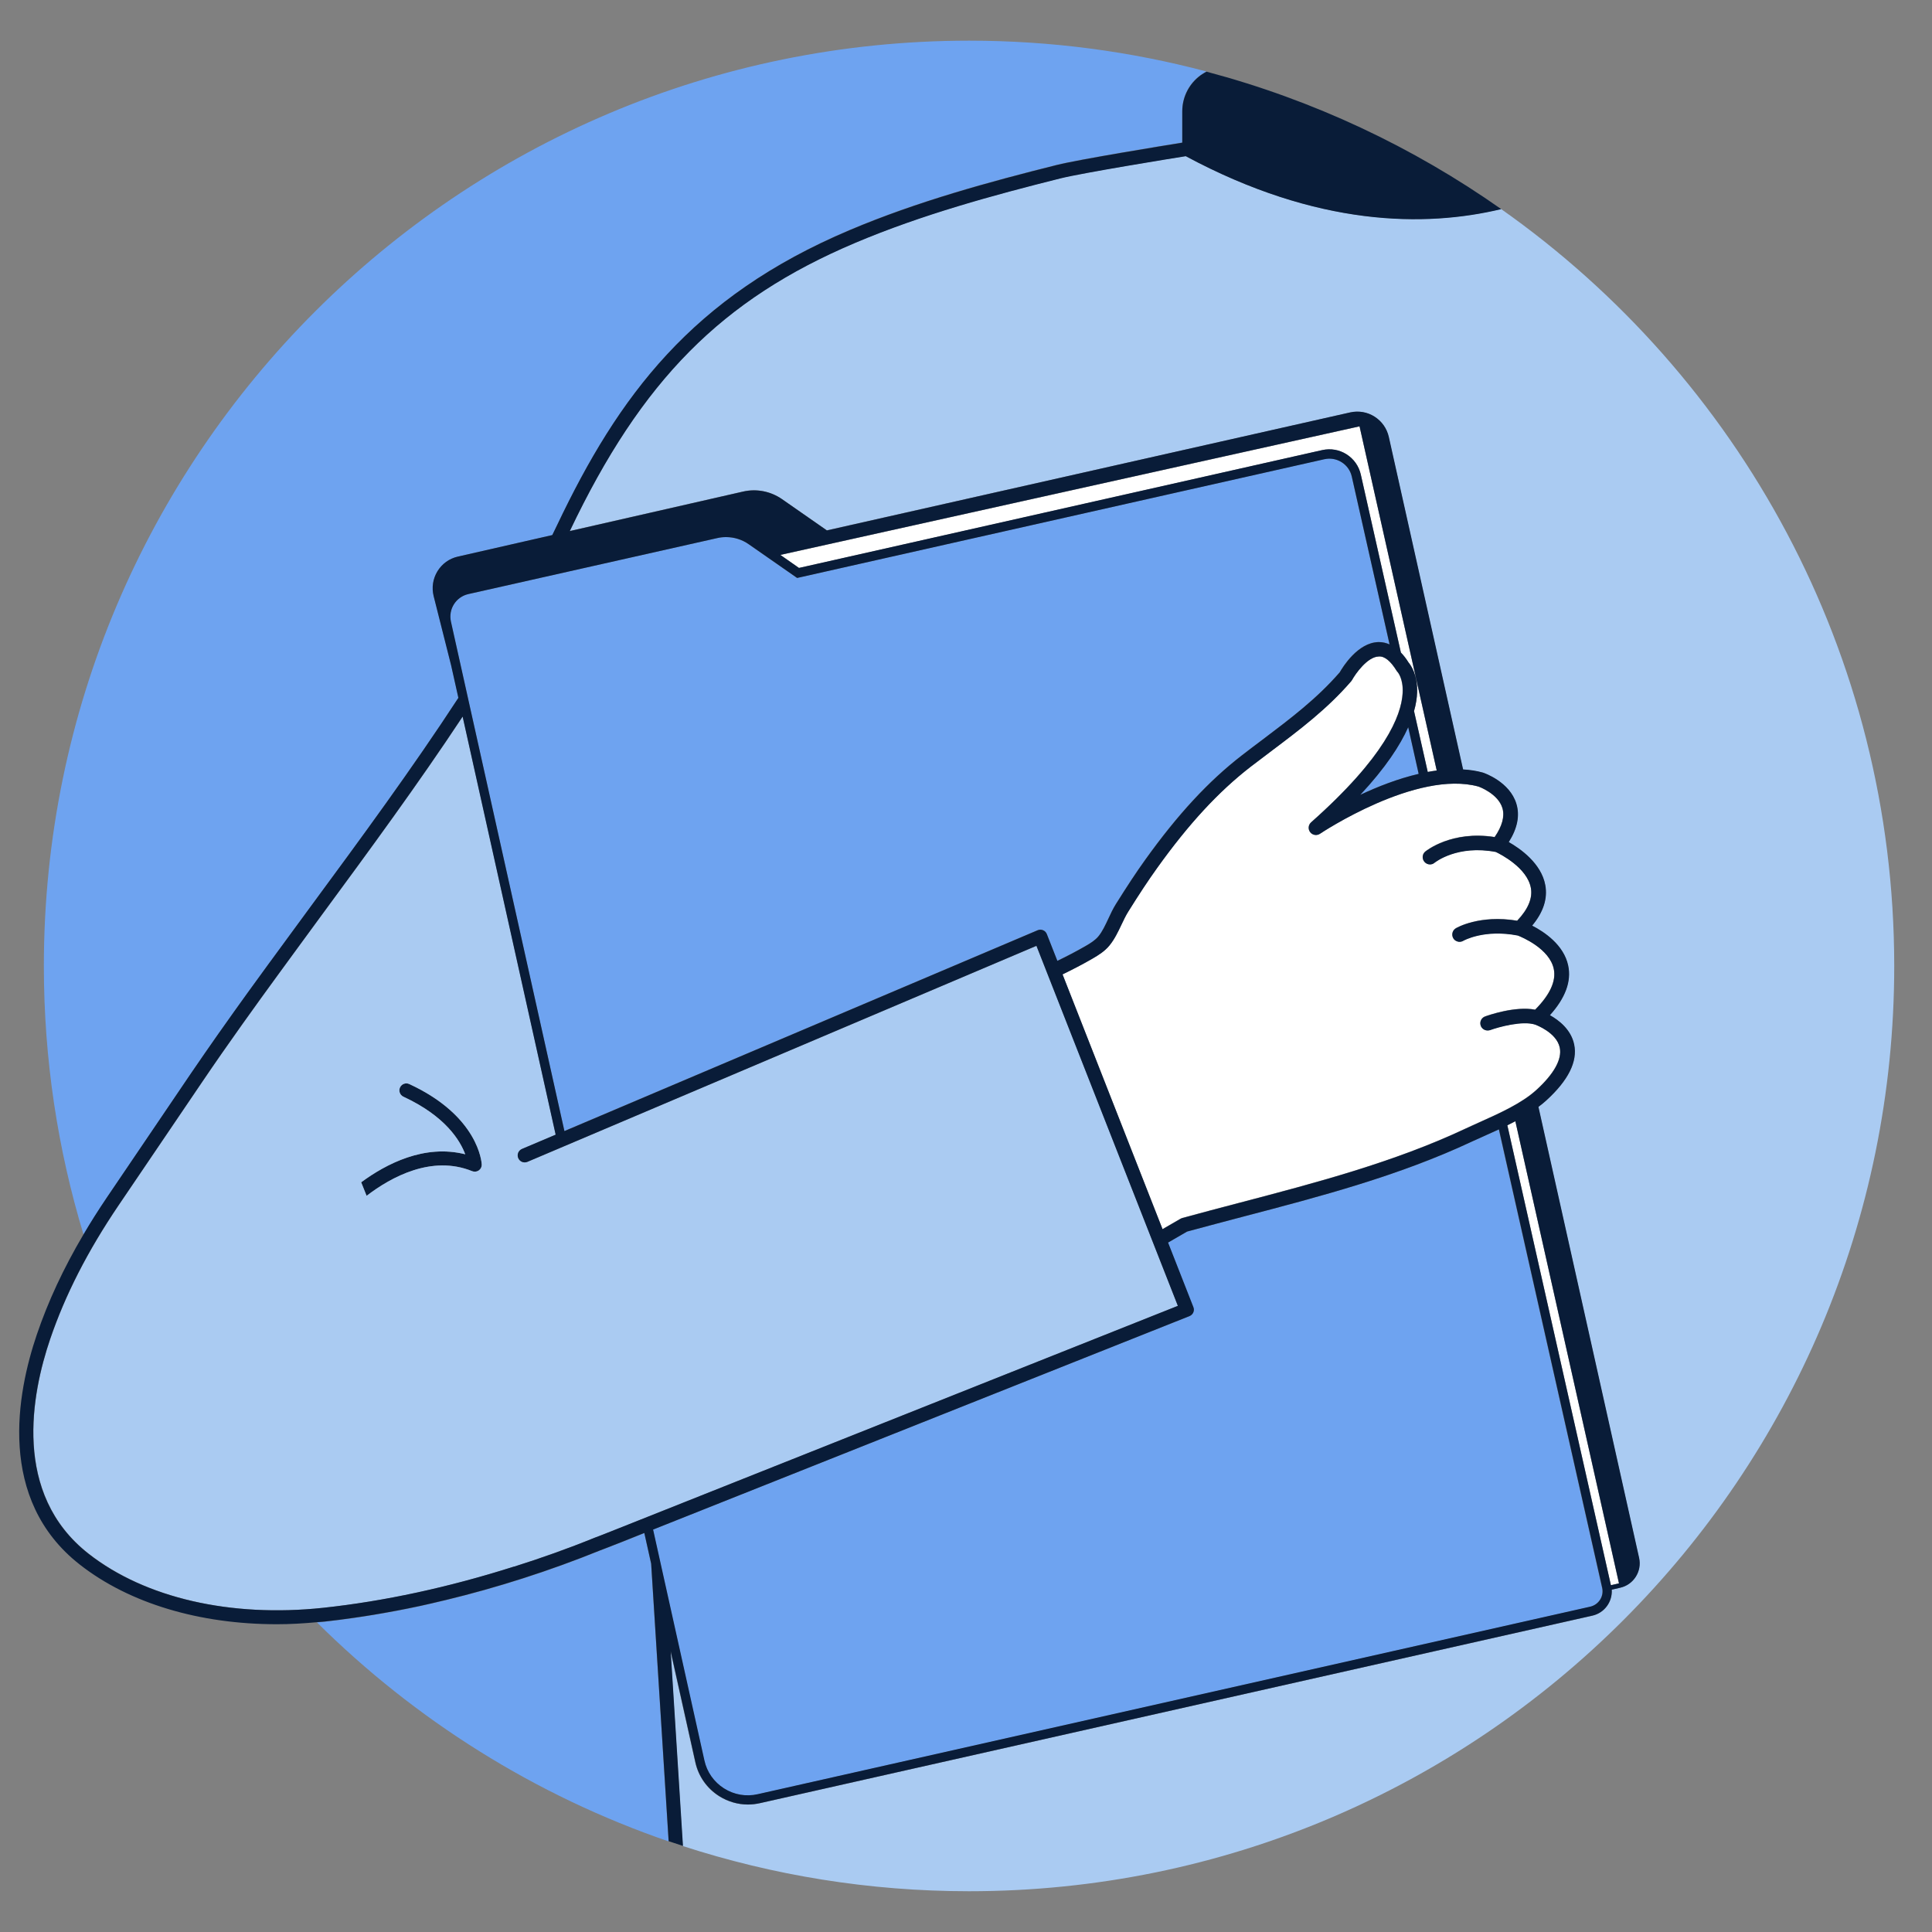<svg xmlns="http://www.w3.org/2000/svg" xmlns:xlink="http://www.w3.org/1999/xlink" id="Layer_1" x="0px" y="0px" viewBox="0 0 200 200" style="enable-background:new 0 0 200 200;" xml:space="preserve"><rect x="0" y="0" width="200" height="200" fill="#808080" stroke="none"/><style type="text/css">	.st0{fill:#6EA3F0;}	.st1{fill:#AACBF2;}	.st2{fill:#FFFFFF;}	.st3{fill:#091C38;}</style><g>	<path class="st0" d="M19.72,111.2c0.96-1.41,1.93-2.82,2.9-4.19c0.07-0.09,0.13-0.19,0.2-0.28c0.97-1.38,1.92-2.71,2.83-3.97  c0.13-0.19,0.27-0.37,0.4-0.55c0.67-0.92,1.3-1.8,1.89-2.6c0,0,0.01,0,0.01-0.01c1.41-1.94,2.83-3.87,4.23-5.77  c5.19-7.06,10.48-14.25,15.28-21.59l-0.75-3.36l-1.81-7.17c-0.22-0.88-0.09-1.79,0.39-2.57c0.47-0.77,1.22-1.31,2.11-1.52  l9.78-2.23c0.17-0.35,0.35-0.7,0.51-1.05C64.02,41.02,71.6,30.73,87.96,23.8c6.99-2.96,14.44-4.99,21.44-6.74  c2.33-0.58,11.05-2,12.98-2.31v-3.24c0-1.37,0.6-2.66,1.65-3.54c0.27-0.22,0.55-0.41,0.86-0.57c-7.84-2.08-16.08-3.19-24.57-3.19  C47.42,4.22,4.54,47.1,4.54,100c0,9.67,1.44,19.01,4.11,27.81c0.75-1.26,1.55-2.54,2.42-3.83L19.72,111.2z"></path>	<path class="st0" d="M66.7,158.71l-2.2,0.88c0,0,0,0,0,0c-0.55,0.22-1.17,0.46-1.87,0.73c-0.24,0.09-0.42,0.16-0.5,0.19  c-5.26,2.13-10.64,3.85-15.98,5.14c-0.13,0.03-0.26,0.06-0.39,0.09c-0.75,0.18-1.5,0.35-2.25,0.52c-0.79,0.17-1.58,0.33-2.37,0.48  c-0.46,0.09-0.91,0.17-1.37,0.25c-0.7,0.12-1.4,0.24-2.1,0.35c-0.34,0.05-0.67,0.1-1.01,0.15c-1.02,0.15-2.04,0.28-3.05,0.39  c-0.27,0.03-0.53,0.05-0.8,0.07c10.16,10.09,22.56,17.92,36.4,22.67c-1.01-16.02-1.54-24.37-1.81-28.73L66.7,158.71z"></path>	<path class="st1" d="M122.74,16.15c-1.6,0.26-10.69,1.73-12.98,2.3c-6.95,1.74-14.33,3.75-21.23,6.67  C74.7,30.98,66.41,39.35,58.98,54.96c0,0,0,0.01-0.01,0.01l17.95-4.09c1.39-0.32,2.85-0.03,4.02,0.78l4.65,3.24l54.17-12.2  c0.87-0.2,1.76-0.04,2.52,0.44c0.75,0.48,1.28,1.22,1.47,2.09l7.69,34.43c0.71,0.05,1.4,0.15,2.06,0.33  c0.15,0.05,2.77,0.97,3.46,3.23c0.37,1.22,0.1,2.55-0.79,3.96c1.21,0.69,3.37,2.21,3.78,4.45c0.25,1.4-0.2,2.81-1.36,4.2  c1.25,0.64,3.28,1.99,3.73,4.13c0.35,1.64-0.29,3.36-1.89,5.14c0.93,0.52,2.19,1.49,2.51,3.03c0.37,1.77-0.6,3.72-2.88,5.79  c-0.26,0.23-0.53,0.45-0.82,0.67l10.42,46.68c0.31,1.39-0.57,2.79-1.96,3.1l-0.87,0.2c0.08,1.25-0.75,2.4-2.01,2.69l-86.17,19.41  c-0.41,0.09-0.82,0.14-1.24,0.14c-1.05,0-2.07-0.3-2.98-0.87c-1.26-0.8-2.13-2.04-2.46-3.5l-2.56-11.5  c0.39,6.21,0.86,13.6,1.27,20.16c9.33,3.03,19.29,4.68,29.63,4.68c52.9,0,95.78-42.88,95.78-95.78c0-32.4-16.09-61.03-40.71-78.37  C147.5,23.53,136.34,23.47,122.74,16.15z"></path>	<path class="st2" d="M80.78,57.45l1.93,1.35l54.17-12.2c0.87-0.2,1.76-0.04,2.52,0.44c0.75,0.48,1.28,1.22,1.47,2.09l4.15,18.43  c0.28,0.29,0.54,0.63,0.8,1.04c0.24,0.28,0.94,1.27,0.88,3.09c-0.02,0.56-0.11,1.2-0.32,1.93l1.42,6.3  c0.31-0.06,0.62-0.11,0.93-0.15l-7.99-35.63L80.78,57.45z"></path>	<path class="st2" d="M156.87,116.07c-0.27,0.14-0.55,0.28-0.83,0.42l10.72,47.61l0.83-0.19L156.87,116.07z"></path>	<path class="st0" d="M165.84,164.38l-10.69-47.46c-0.46,0.21-0.91,0.42-1.35,0.61c-0.5,0.22-0.98,0.44-1.44,0.65  c-7.54,3.54-15.72,5.69-23.63,7.76c-1.96,0.51-3.91,1.03-5.86,1.56c-0.26,0.15-0.96,0.56-1.97,1.14l2.62,6.68  c0.15,0.37-0.04,0.79-0.4,0.93l-55.53,22.1l5.31,23.89c0.27,1.21,0.99,2.23,2.03,2.9c1.04,0.66,2.28,0.88,3.49,0.61l86.17-19.41  C165.48,166.13,166.04,165.26,165.84,164.38z"></path>	<path class="st0" d="M58.42,117.08l48.99-20.79c0.18-0.08,0.38-0.08,0.56,0c0.18,0.08,0.32,0.22,0.39,0.4l1.09,2.77  c0.98-0.48,1.95-0.98,2.91-1.53c0.52-0.3,1.01-0.6,1.34-1.01c0.41-0.5,0.71-1.15,1.03-1.83c0.24-0.5,0.48-1.03,0.78-1.51  c1.18-1.89,2.12-3.3,3.04-4.59c3.36-4.7,6.55-8.14,10.02-10.82c0.71-0.55,1.42-1.08,2.12-1.61c2.89-2.17,5.61-4.23,7.99-6.97  c0.31-0.55,1.87-3.08,4-3.13c0.02,0,0.05,0,0.07,0c0.38,0,0.74,0.08,1.09,0.24l-3.91-17.37c-0.14-0.62-0.51-1.15-1.05-1.49  c-0.54-0.34-1.18-0.45-1.79-0.31L82.51,59.83l-5.01-3.49c-0.69-0.48-1.52-0.74-2.35-0.74c-0.3,0-0.6,0.03-0.9,0.1l-25.78,5.8  c-1.28,0.29-2.08,1.56-1.8,2.84L58.42,117.08z"></path>	<path class="st0" d="M146.86,80.11l-1.09-4.83c-0.84,1.88-2.35,4.19-4.96,7C142.61,81.43,144.71,80.61,146.86,80.11z"></path>	<path class="st2" d="M153.06,81.43c-6.42-1.79-16.33,4.82-16.43,4.88c-0.33,0.22-0.77,0.15-1.01-0.16  c-0.24-0.31-0.2-0.76,0.09-1.02c7.61-6.75,9.36-11.01,9.48-13.39c0.08-1.5-0.5-2.16-0.53-2.18c-0.03-0.04-0.07-0.09-0.1-0.13  c-0.61-0.99-1.25-1.53-1.85-1.47c-1.18,0.03-2.42,1.81-2.76,2.43c-0.03,0.05-0.06,0.09-0.09,0.13c-2.5,2.89-5.3,5-8.28,7.24  c-0.7,0.53-1.4,1.06-2.11,1.6c-3.35,2.59-6.44,5.93-9.71,10.51c-0.91,1.27-1.83,2.66-2.99,4.52c-0.25,0.41-0.47,0.87-0.7,1.35  c-0.34,0.73-0.7,1.49-1.23,2.13c-0.49,0.6-1.13,1-1.75,1.36c-1.02,0.59-2.06,1.13-3.11,1.64l10.36,26.36  c1.12-0.64,1.82-1.05,1.85-1.07c0.06-0.03,0.12-0.06,0.18-0.08c1.98-0.54,3.97-1.07,5.97-1.59c7.85-2.06,15.96-4.18,23.37-7.67  c0.46-0.22,0.96-0.44,1.47-0.67c2.04-0.91,4.35-1.95,5.86-3.33c1.83-1.67,2.67-3.19,2.42-4.38c-0.33-1.59-2.51-2.38-2.55-2.39  c-1.33-0.44-3.82,0.26-4.66,0.57c-0.08,0.03-0.17,0.04-0.26,0.04c-0.31,0-0.59-0.19-0.71-0.49c-0.14-0.39,0.06-0.82,0.45-0.96  c0.33-0.12,3.12-1.1,5.18-0.7c1.54-1.55,2.19-2.97,1.93-4.22c-0.44-2.1-3.29-3.29-3.72-3.46c-3.52-0.69-5.64,0.53-5.66,0.55  c-0.12,0.07-0.25,0.1-0.38,0.1c-0.25,0-0.5-0.13-0.64-0.36c-0.21-0.35-0.1-0.81,0.25-1.03c0.1-0.06,2.47-1.43,6.36-0.79  c1.13-1.18,1.61-2.32,1.42-3.39c-0.38-2.1-3.15-3.5-3.63-3.73c-3.96-0.76-6.25,1.05-6.35,1.12c-0.14,0.11-0.31,0.17-0.47,0.17  c-0.22,0-0.43-0.09-0.58-0.28c-0.26-0.32-0.22-0.79,0.1-1.05c0.11-0.09,2.74-2.2,7.18-1.5c0.78-1.13,1.05-2.14,0.8-2.99  C155.07,82.15,153.08,81.44,153.06,81.43z"></path>	<path class="st3" d="M37.39,122.39l0.56,1.4c2.55-1.94,6.76-4.25,10.93-2.55c0.23,0.09,0.49,0.06,0.69-0.08  c0.2-0.14,0.32-0.38,0.3-0.62c-0.01-0.2-0.32-5-7.5-8.32c-0.36-0.17-0.79-0.01-0.96,0.35c-0.17,0.36-0.01,0.79,0.35,0.96  c4.36,2.02,5.87,4.54,6.4,5.96C43.93,118.42,39.96,120.49,37.39,122.39z"></path>	<path class="st1" d="M33.46,166.44c6.31-0.67,12.96-2.11,19.76-4.27c0.01,0,0.02,0,0.03,0c2.79-0.89,5.58-1.88,8.33-2.99  c0.09-0.04,0.27-0.11,0.53-0.2c0.76-0.29,1.39-0.54,1.95-0.77l0,0l57.88-23.03l-14.64-37.27l-52.69,22.36  c-0.37,0.16-0.79-0.02-0.95-0.38c-0.16-0.37,0.02-0.79,0.38-0.95l3.49-1.48l-9.63-43.28c-4.61,6.97-9.62,13.79-14.55,20.49  c-1.49,2.03-3,4.08-4.5,6.15l0,0c-2.28,3.13-5.18,7.14-7.92,11.19l-8.66,12.78c-3.2,4.73-5.52,9.26-7.07,13.83  c-1.92,5.64-3.95,16.02,3.99,22.22C15.03,165.42,23.88,167.46,33.46,166.44z M41.76,113.53c-0.36-0.17-0.52-0.6-0.35-0.96  c0.17-0.36,0.59-0.52,0.96-0.35c7.18,3.32,7.49,8.12,7.5,8.32c0.01,0.25-0.1,0.48-0.3,0.62c-0.2,0.14-0.46,0.17-0.69,0.08  c-4.18-1.7-8.39,0.6-10.93,2.55l-0.56-1.4c2.58-1.9,6.54-3.97,10.77-2.9C47.63,118.07,46.12,115.55,41.76,113.53z"></path>	<path class="st3" d="M32.8,167.93C32.8,167.94,32.81,167.94,32.8,167.93c0.27-0.02,0.54-0.04,0.81-0.07  c1.01-0.11,2.03-0.24,3.05-0.39c0.34-0.05,0.67-0.1,1.01-0.15c0.7-0.11,1.4-0.22,2.1-0.35c0.45-0.08,0.91-0.16,1.37-0.25  c0.79-0.15,1.57-0.31,2.37-0.48c0.75-0.16,1.5-0.34,2.25-0.52c0.13-0.03,0.26-0.06,0.39-0.09c5.33-1.29,10.72-3.01,15.98-5.14  c0.08-0.03,0.26-0.1,0.5-0.19c0.71-0.27,1.32-0.51,1.87-0.73c0,0,0,0,0,0l2.2-0.88l0.71,3.18c0.27,4.36,0.8,12.71,1.81,28.73  c0.49,0.17,0.98,0.33,1.48,0.49c-0.41-6.56-0.88-13.95-1.27-20.16l2.56,11.5c0.32,1.46,1.2,2.7,2.46,3.5  c0.91,0.57,1.93,0.87,2.98,0.87c0.41,0,0.83-0.05,1.24-0.14l86.17-19.41c1.26-0.28,2.09-1.44,2.01-2.69l0.87-0.2  c1.4-0.31,2.28-1.71,1.96-3.1l-10.42-46.68c0.29-0.21,0.56-0.43,0.82-0.67c2.28-2.08,3.25-4.03,2.88-5.79  c-0.32-1.54-1.58-2.51-2.51-3.03c1.6-1.78,2.24-3.5,1.89-5.14c-0.45-2.14-2.48-3.49-3.73-4.13c1.16-1.39,1.62-2.8,1.36-4.2  c-0.41-2.24-2.57-3.76-3.78-4.45c0.89-1.41,1.16-2.74,0.79-3.96c-0.68-2.27-3.3-3.18-3.46-3.23c-0.66-0.19-1.35-0.29-2.06-0.33  l-7.69-34.43c-0.2-0.87-0.72-1.61-1.47-2.09c-0.75-0.48-1.65-0.63-2.52-0.44L85.6,54.91l-4.65-3.24c-1.17-0.81-2.63-1.1-4.02-0.78  l-17.95,4.09c0,0,0-0.01,0.01-0.01c7.43-15.61,15.72-23.98,29.55-29.83c6.9-2.92,14.28-4.93,21.23-6.67  c2.29-0.57,11.38-2.05,12.98-2.3c13.61,7.31,24.76,7.37,32.66,5.48c-9.12-6.42-19.42-11.29-30.51-14.23  c-0.3,0.16-0.59,0.34-0.86,0.57c-1.05,0.88-1.65,2.17-1.65,3.54v3.24c-1.93,0.31-10.65,1.73-12.98,2.31  c-7,1.75-14.45,3.78-21.44,6.74C71.6,30.73,64.02,41.02,57.68,54.34c-0.17,0.35-0.34,0.7-0.51,1.05l-9.78,2.23  c-0.89,0.2-1.63,0.74-2.11,1.52c-0.47,0.78-0.61,1.69-0.39,2.57l1.81,7.17l0.75,3.36c-4.79,7.34-10.08,14.53-15.28,21.59  c-1.4,1.91-2.82,3.84-4.23,5.77c0,0-0.01,0-0.01,0.01c-0.59,0.81-1.23,1.68-1.89,2.6c-0.13,0.19-0.27,0.37-0.4,0.55  c-0.91,1.26-1.86,2.59-2.83,3.97c-0.07,0.09-0.13,0.19-0.2,0.28c-0.96,1.37-1.94,2.78-2.9,4.19l-8.66,12.78  c-0.87,1.29-1.68,2.56-2.42,3.83c-2.06,3.49-3.65,6.9-4.82,10.35c-2.04,6-4.18,17.07,4.47,23.82c5.12,4,12.37,6.16,20.39,6.16  C30.03,168.14,31.41,168.06,32.8,167.93z M5.19,138.62c1.56-4.57,3.87-9.1,7.07-13.83l8.66-12.78c2.74-4.05,5.64-8.07,7.92-11.19  l0,0c1.5-2.06,3.01-4.12,4.5-6.15c4.93-6.7,9.94-13.52,14.55-20.49l9.63,43.28l-3.49,1.48c-0.37,0.16-0.54,0.58-0.38,0.95  c0.16,0.37,0.58,0.54,0.95,0.38l52.69-22.36l14.64,37.27l-57.88,23.03l0,0c-0.56,0.22-1.19,0.47-1.95,0.77  c-0.25,0.1-0.44,0.17-0.53,0.2c-2.75,1.12-5.53,2.11-8.33,2.99c-0.01,0-0.02,0-0.03,0c-6.8,2.16-13.45,3.59-19.76,4.27  c-9.57,1.02-18.42-1.01-24.28-5.59C1.23,154.64,3.27,144.26,5.19,138.62z M154.73,86.66c-4.44-0.7-7.07,1.41-7.18,1.5  c-0.32,0.26-0.36,0.73-0.1,1.05c0.15,0.18,0.36,0.28,0.58,0.28c0.17,0,0.33-0.05,0.47-0.17c0.1-0.08,2.39-1.88,6.35-1.12  c0.48,0.23,3.25,1.63,3.63,3.73c0.19,1.06-0.29,2.2-1.42,3.39c-3.89-0.65-6.26,0.72-6.36,0.79c-0.35,0.21-0.46,0.67-0.25,1.03  c0.14,0.23,0.39,0.36,0.64,0.36c0.13,0,0.26-0.03,0.38-0.1c0.02-0.01,2.14-1.23,5.66-0.55c0.43,0.17,3.28,1.36,3.72,3.46  c0.26,1.25-0.39,2.67-1.93,4.22c-2.06-0.4-4.85,0.58-5.18,0.7c-0.39,0.14-0.59,0.57-0.45,0.96c0.11,0.3,0.4,0.49,0.71,0.49  c0.08,0,0.17-0.01,0.26-0.04c0.85-0.31,3.33-1,4.66-0.57c0.04,0.02,2.22,0.8,2.55,2.39c0.25,1.19-0.59,2.71-2.42,4.38  c-1.51,1.38-3.82,2.41-5.86,3.33c-0.51,0.23-1,0.45-1.47,0.67c-7.41,3.48-15.53,5.61-23.37,7.67c-2,0.52-3.99,1.05-5.97,1.59  c-0.06,0.02-0.12,0.04-0.18,0.08c-0.03,0.02-0.73,0.43-1.85,1.07L110,100.87c1.04-0.51,2.08-1.04,3.11-1.64  c0.62-0.36,1.26-0.76,1.75-1.36c0.52-0.64,0.88-1.4,1.23-2.13c0.23-0.49,0.45-0.95,0.7-1.35c1.16-1.86,2.08-3.25,2.99-4.52  c3.28-4.58,6.36-7.92,9.71-10.51c0.7-0.54,1.41-1.07,2.11-1.6c2.97-2.24,5.78-4.35,8.28-7.24c0.03-0.04,0.06-0.08,0.09-0.13  c0.34-0.62,1.58-2.4,2.76-2.43c0.6-0.06,1.24,0.48,1.85,1.47c0.02,0.04,0.06,0.09,0.1,0.13c0.02,0.03,0.61,0.68,0.53,2.18  c-0.13,2.38-1.87,6.64-9.48,13.39c-0.29,0.26-0.34,0.71-0.09,1.02c0.24,0.31,0.69,0.38,1.01,0.16c0.1-0.07,10.01-6.67,16.43-4.88  c0.02,0.01,2.01,0.72,2.46,2.24C155.78,84.52,155.51,85.53,154.73,86.66z M74.95,185.13c-1.04-0.66-1.77-1.69-2.03-2.9l-5.31-23.89  l55.53-22.1c0.37-0.15,0.55-0.56,0.4-0.93l-2.62-6.68c1.01-0.58,1.71-0.99,1.97-1.14c1.94-0.53,3.9-1.04,5.86-1.56  c7.91-2.07,16.09-4.22,23.63-7.76c0.46-0.21,0.94-0.43,1.44-0.65c0.44-0.2,0.89-0.4,1.35-0.61l10.69,47.46  c0.2,0.88-0.36,1.75-1.24,1.95l-86.17,19.41C77.23,186.01,75.99,185.79,74.95,185.13z M146.86,80.11c-2.15,0.5-4.26,1.33-6.04,2.17  c2.61-2.8,4.12-5.12,4.96-7L146.86,80.11z M147.8,79.91l-1.42-6.3c0.21-0.73,0.3-1.38,0.32-1.93c0.06-1.82-0.64-2.8-0.88-3.09  c-0.25-0.41-0.52-0.75-0.8-1.04l-4.15-18.43c-0.2-0.87-0.72-1.61-1.47-2.09c-0.75-0.48-1.65-0.63-2.52-0.44l-54.17,12.2l-1.93-1.35  l59.96-13.31l7.99,35.63C148.42,79.8,148.11,79.85,147.8,79.91z M46.68,64.34c-0.28-1.28,0.52-2.55,1.8-2.84l25.78-5.8  c0.3-0.07,0.6-0.1,0.9-0.1c0.83,0,1.66,0.25,2.35,0.74l5.01,3.49l54.58-12.29c0.62-0.14,1.25-0.03,1.79,0.31  c0.54,0.34,0.91,0.87,1.05,1.49l3.91,17.37c-0.35-0.15-0.71-0.24-1.09-0.24c-0.02,0-0.04,0-0.07,0c-2.13,0.05-3.69,2.59-4,3.13  c-2.38,2.74-5.11,4.79-7.99,6.97c-0.71,0.53-1.41,1.06-2.12,1.61c-3.47,2.68-6.65,6.12-10.02,10.82c-0.93,1.29-1.86,2.71-3.04,4.59  c-0.3,0.48-0.55,1-0.78,1.51c-0.32,0.68-0.62,1.33-1.03,1.83c-0.33,0.4-0.82,0.71-1.34,1.01c-0.96,0.55-1.93,1.06-2.91,1.53  l-1.09-2.77c-0.07-0.18-0.21-0.33-0.39-0.4c-0.18-0.08-0.38-0.08-0.56,0l-48.99,20.79L46.68,64.34z M166.76,164.1l-10.72-47.61  c0.28-0.14,0.55-0.28,0.83-0.42l10.73,47.84L166.76,164.1z"></path></g></svg>